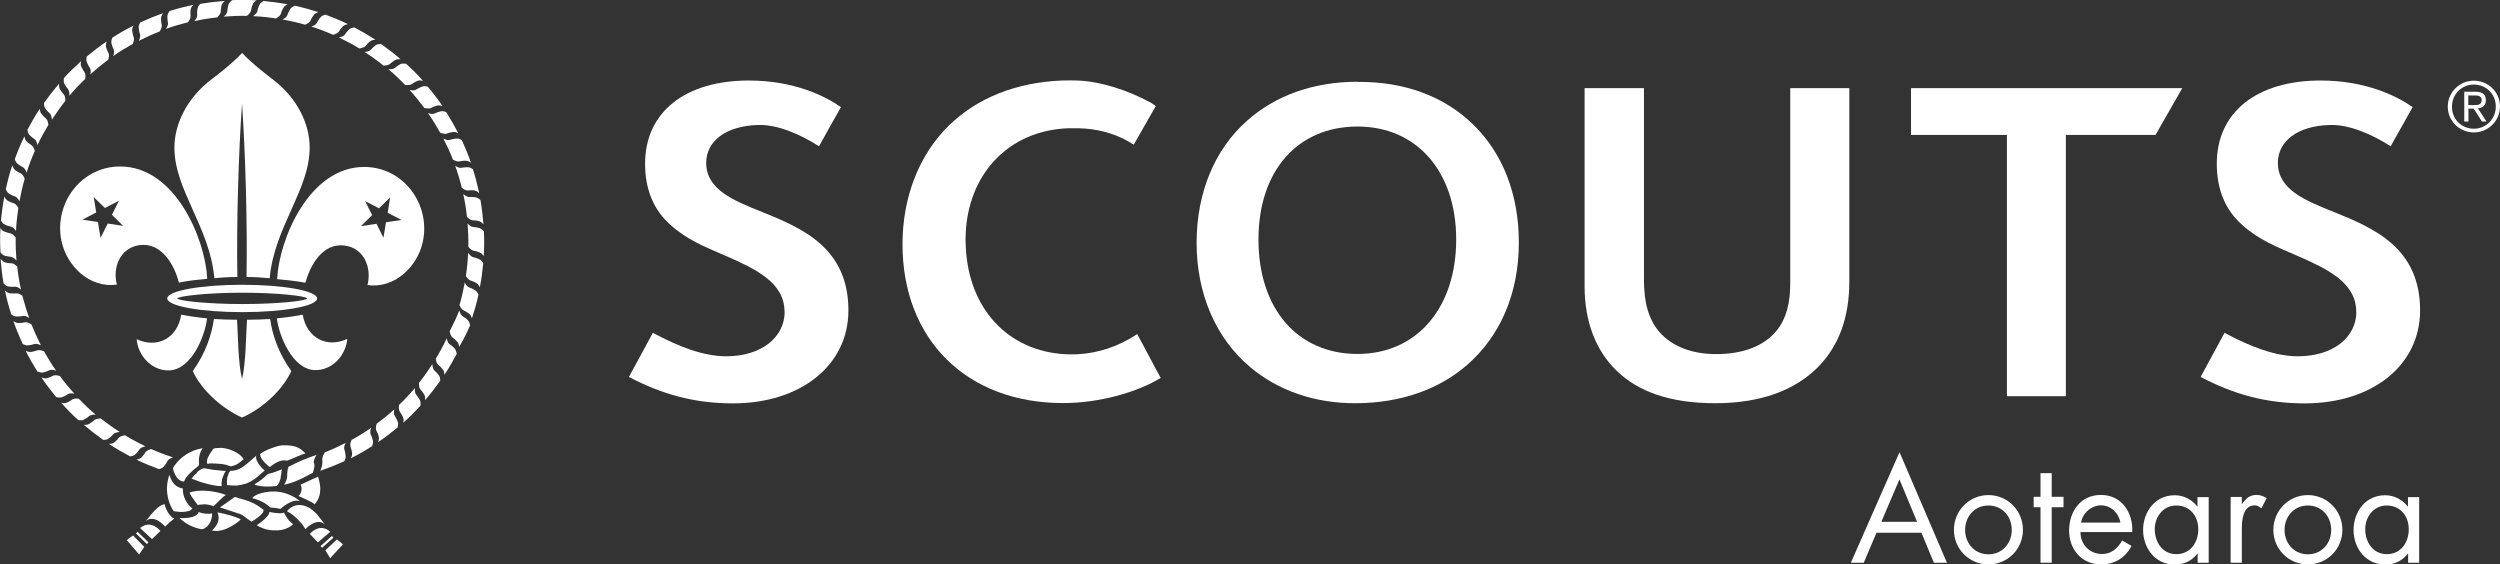 <?xml version="1.0" encoding="UTF-8"?> <svg xmlns="http://www.w3.org/2000/svg" id="Layer_2" viewBox="0 0 160.83 36.31"><rect x="0" y="0" width="160.83" height="36.31" fill="#333333" stroke="none"/><defs><style>.cls-1,.cls-2{fill:#fff;}.cls-2{fill-rule:evenodd;}</style></defs><g id="Logo_Artwork"><g><g><g><g><path class="cls-1" d="M17.35,30.05s-.8-.62-.55-.9"></path><path class="cls-1" d="M14.53,31.84c-.75-.29-1.78-.37-2.34-.15l.14,.26,.38,.53,.44-.04s.34,.01,.59,.13c0,0,.72-.75,.8-.72Z"></path><path class="cls-1" d="M16.94,.07s-.15,.09-.21,.17c-.04,.06-.1,.21-.13,.3-.03,.09-.03,.2-.1,.3,0,0-.1,.12-.22,.2h0c.5,.02,1,.07,1.49,.15h-.02c.13-.07,.24-.18,.24-.18,.09-.09,.1-.21,.13-.29,.04-.09,.11-.23,.16-.29,.06-.07,.22-.15,.22-.15h0c-.51-.1-1.04-.17-1.56-.22h0Z"></path><path class="cls-1" d="M18.95,.38s-.16,.07-.23,.14c-.05,.06-.13,.2-.17,.29-.04,.08-.06,.19-.14,.28,0,0-.11,.11-.24,.16h0c.49,.09,.98,.2,1.46,.34h-.01c.14-.05,.26-.15,.26-.15,.1-.08,.13-.19,.17-.27,.05-.08,.13-.21,.19-.27,.07-.06,.24-.12,.24-.12h0c-.49-.16-1-.3-1.52-.42h0Z"></path><path class="cls-1" d="M20.91,.95s-.17,.05-.24,.11c-.06,.05-.15,.18-.2,.26-.05,.07-.08,.18-.18,.26,0,0-.12,.09-.26,.13h0c.48,.15,.95,.33,1.4,.53h0c.14-.04,.27-.12,.27-.12,.11-.07,.15-.17,.2-.24,.06-.08,.16-.2,.23-.24,.08-.05,.25-.09,.25-.09h0c-.47-.23-.96-.43-1.45-.61h-.01Z"></path><path class="cls-1" d="M22.77,1.77s-.17,.03-.25,.08c-.07,.04-.17,.16-.23,.23-.06,.07-.1,.17-.21,.24,0,0-.14,.07-.28,.09h0c.46,.22,.9,.45,1.32,.71h0c.14-.02,.28-.08,.28-.08,.12-.05,.17-.15,.23-.22,.07-.07,.18-.17,.26-.21,.09-.04,.26-.05,.26-.05h0c-.44-.29-.89-.55-1.36-.8h-.01Z"></path><path class="cls-1" d="M24.51,2.83s-.18,0-.27,.04c-.07,.03-.19,.13-.26,.2-.07,.06-.12,.15-.24,.21,0,0-.15,.06-.29,.06h0c.42,.27,.83,.56,1.22,.88h0c.14,0,.29-.04,.29-.04,.12-.04,.19-.13,.26-.18,.08-.06,.21-.15,.28-.17,.09-.03,.27-.02,.27-.02h0c-.39-.34-.81-.66-1.24-.97h-.01Z"></path><path class="cls-1" d="M26.1,4.1s-.18-.02-.27,0c-.08,.02-.21,.11-.29,.16-.07,.05-.14,.14-.27,.17,0,0-.15,.04-.29,.02h0c.39,.32,.75,.67,1.09,1.03v-.02c.13,.03,.29,0,.29,0,.13-.02,.21-.1,.28-.15,.09-.05,.23-.12,.3-.13,.09-.02,.27,.02,.27,.02h0c-.34-.39-.71-.76-1.11-1.12h-.01Z"></path><path class="cls-1" d="M27.51,5.57s-.17-.04-.27-.02c-.08,.01-.22,.08-.31,.12-.08,.04-.16,.12-.29,.14,0,0-.15,.01-.29-.02h0c.34,.37,.65,.76,.95,1.16h0c.13,.03,.29,.03,.29,.03,.13,0,.21-.08,.3-.11,.09-.04,.24-.09,.32-.09,.1,0,.26,.05,.26,.05h0c-.29-.43-.61-.85-.95-1.25h-.01Z"></path><path class="cls-1" d="M28.71,7.21s-.17-.06-.26-.06c-.08,0-.23,.05-.33,.08-.08,.03-.17,.1-.3,.1,0,0-.16,0-.29-.06h0c.29,.41,.55,.84,.79,1.27h0c.13,.05,.28,.07,.28,.07,.13,.01,.22-.05,.31-.07,.09-.02,.25-.06,.32-.05,.1,0,.25,.09,.25,.09h0c-.23-.46-.49-.92-.78-1.37h-.01Z"></path><path class="cls-1" d="M29.69,9s-.16-.09-.25-.09c-.08,0-.23,.02-.33,.04-.09,.02-.19,.07-.31,.06,0,0-.15-.02-.28-.1h0c.23,.45,.44,.9,.62,1.36h0c.12,.07,.27,.11,.27,.11,.13,.03,.23-.02,.32-.03,.1-.01,.25-.02,.33,0,.09,.02,.24,.12,.24,.12h0c-.17-.49-.37-.98-.59-1.46h-.01Z"></path><path class="cls-1" d="M30.43,10.89s-.14-.1-.24-.12c-.08-.02-.23-.01-.33,0-.09,0-.19,.05-.32,.02,0,0-.15-.05-.26-.13h0c.17,.47,.32,.95,.43,1.44v-.02c.11,.1,.25,.15,.25,.15,.12,.04,.23,.01,.32,.01,.1,0,.25,0,.33,.04,.09,.03,.22,.15,.22,.15h0c-.11-.51-.24-1.02-.4-1.52h-.01Z"></path><path class="cls-1" d="M30.91,12.87s-.13-.12-.22-.15c-.07-.03-.23-.04-.33-.05-.09,0-.2,.02-.32-.03,0,0-.14-.06-.24-.16h0c.11,.49,.19,.98,.24,1.48h0c.09,.09,.23,.17,.23,.17,.11,.06,.22,.04,.31,.05,.1,.02,.25,.04,.32,.08,.09,.04,.2,.17,.2,.17h0c-.04-.52-.1-1.04-.19-1.56h-.01Z"></path><path class="cls-1" d="M31.13,14.89s-.11-.14-.2-.18c-.07-.04-.22-.07-.32-.09-.09-.02-.2,0-.31-.06,0,0-.13-.08-.22-.19h0c.04,.5,.06,1,.05,1.5h0c.08,.11,.2,.2,.2,.2,.11,.07,.22,.07,.3,.09,.1,.03,.24,.08,.31,.12,.08,.05,.18,.2,.18,.2h0c.03-.52,.04-1.04,.01-1.57h-.01Z"></path><path class="cls-1" d="M31.08,16.93s-.09-.15-.17-.21c-.07-.05-.21-.1-.3-.13-.09-.03-.2-.03-.3-.11,0,0-.12-.1-.19-.22h0c-.03,.5-.07,1-.15,1.49h0c.06,.12,.17,.22,.17,.22,.1,.08,.21,.1,.29,.13,.09,.04,.23,.11,.29,.16,.07,.06,.15,.22,.15,.22h0c.1-.51,.17-1.03,.22-1.56h-.01Z"></path><path class="cls-1" d="M30.77,18.94s-.07-.16-.14-.22c-.06-.05-.2-.13-.29-.17-.08-.04-.19-.05-.28-.14,0,0-.11-.11-.16-.24h0c-.09,.49-.2,.98-.34,1.46h0c.04,.12,.14,.24,.14,.24,.08,.1,.19,.12,.27,.17,.08,.05,.21,.13,.27,.2,.07,.07,.12,.24,.12,.24h0c.16-.49,.31-1,.42-1.52h0Z"></path><path class="cls-1" d="M30.24,20.91s-.04-.17-.09-.25c-.05-.07-.17-.17-.24-.22-.07-.05-.18-.09-.25-.2,0,0-.08-.13-.11-.27h0c-.19,.47-.4,.92-.63,1.36h.01c.02,.13,.09,.27,.09,.27,.06,.11,.16,.16,.23,.22,.07,.07,.18,.17,.22,.24,.05,.08,.07,.26,.07,.26h0c.26-.45,.5-.92,.71-1.4h0Z"></path><path class="cls-1" d="M29.38,22.75s-.03-.17-.08-.26c-.04-.07-.16-.17-.23-.24-.07-.06-.17-.1-.24-.21,0,0-.07-.14-.09-.28h0c-.21,.46-.45,.9-.71,1.32h.01c0,.13,.07,.28,.07,.28,.06,.11,.15,.17,.22,.23,.07,.07,.17,.19,.21,.26,.04,.08,.05,.26,.05,.26h0c.29-.43,.55-.89,.8-1.36h0Z"></path><path class="cls-1" d="M28.32,24.49s0-.17-.04-.26c-.03-.07-.13-.19-.2-.27-.06-.06-.16-.12-.21-.24,0,0-.05-.15-.06-.29h0c-.27,.42-.56,.83-.87,1.22h.01c0,.13,.03,.28,.03,.28,.04,.12,.13,.19,.18,.26,.06,.08,.15,.21,.17,.28,.03,.09,.02,.27,.02,.27h0c.34-.39,.66-.81,.97-1.24h0Z"></path><path class="cls-1" d="M27.05,26.08s.02-.17-.01-.26c-.02-.08-.11-.21-.16-.29-.05-.08-.14-.15-.17-.27,0,0-.03-.15-.02-.29h0c-.33,.38-.67,.75-1.03,1.09h.01c-.03,.13,0,.29,0,.29,.02,.12,.1,.2,.15,.28,.05,.09,.12,.22,.14,.3,.02,.09-.02,.27-.02,.27h0c.39-.35,.76-.72,1.12-1.11h0Z"></path><path class="cls-1" d="M25.58,27.48s.04-.17,.03-.27c-.02-.08-.08-.22-.12-.3-.04-.08-.12-.16-.14-.29,0,0-.02-.15,.02-.29h0c-.37,.34-.76,.65-1.16,.95h.02c-.05,.13-.05,.28-.05,.28,0,.13,.08,.22,.11,.3,.04,.09,.09,.24,.09,.32,0,.09-.05,.26-.05,.26h0c.43-.29,.85-.61,1.26-.95h0Z"></path><path class="cls-1" d="M23.94,28.69s.06-.16,.06-.26c0-.08-.05-.23-.08-.32-.03-.08-.1-.17-.1-.3,0,0,0-.16,.06-.29h0c-.41,.29-.84,.55-1.28,.79h.02c-.07,.12-.09,.28-.09,.28,0,.12,.05,.22,.07,.31,.02,.09,.06,.25,.05,.33,0,.09-.08,.25-.08,.25h0c.47-.23,.92-.49,1.37-.78h0Z"></path><path class="cls-1" d="M22.15,29.66s.08-.16,.09-.25c0-.08-.02-.23-.04-.33-.02-.09-.07-.18-.06-.31,0,0,.02-.15,.1-.28h0c-.45,.23-.9,.44-1.37,.62h.02c-.08,.12-.13,.26-.13,.26-.03,.14-.03,.21-.02,.32,.01,.1-.02,.25-.04,.33-.02,.1-.1,.27-.1,.27h0c.49-.17,1.07-.4,1.55-.62h0Z"></path><path class="cls-1" d="M20.13,30.39s.04-.1,.06-.19c.02-.08,.04-.19,.04-.28,0-.09-.07-.16-.04-.28,0,0,.09-.27,.18-.38h0c-.48,.16-1.17,.43-1.61,.67h0c-.1,.05-.2,.1-.2,.1-.05,.12-.06,.21-.07,.3,0,.1-.02,.24-.02,.34,0,.21-.19,.51-.19,.51h0c.51-.09,1.17-.39,1.6-.64l.25-.13Z"></path><path class="cls-1" d="M10.24,30.18s.17-.05,.24-.11c.06-.05,.15-.18,.21-.26,.05-.07,.08-.18,.18-.26,0,0,.13-.09,.26-.13h0c-.48-.15-.95-.33-1.4-.53h.01c-.14,.03-.28,.11-.28,.11-.11,.07-.15,.17-.2,.24-.06,.08-.16,.2-.23,.24-.08,.06-.25,.09-.25,.09h0c.47,.23,.96,.43,1.45,.61h0Z"></path><path class="cls-1" d="M8.38,29.36s.17-.03,.26-.08c.07-.04,.17-.16,.23-.23,.06-.07,.1-.17,.21-.24,0,0,.14-.07,.28-.1h0c-.45-.21-.9-.45-1.32-.71h.01c-.14,.02-.29,.08-.29,.08-.11,.05-.17,.15-.23,.22-.07,.07-.18,.17-.26,.21-.09,.04-.26,.05-.26,.05h0c.44,.29,.89,.55,1.36,.8h.01Z"></path><path class="cls-1" d="M6.64,28.3s.18,0,.26-.04c.08-.03,.19-.13,.27-.2,.06-.06,.12-.16,.24-.21,0,0,.15-.05,.29-.06h0c-.42-.27-.83-.57-1.22-.87h0c-.14,0-.29,.04-.29,.04-.12,.04-.19,.13-.26,.18-.08,.06-.21,.15-.28,.17-.09,.03-.26,.02-.26,.02h0c.4,.34,.81,.66,1.25,.97h.01Z"></path><path class="cls-1" d="M5.05,27.03s.18,.02,.27,0c.08-.03,.21-.11,.29-.16,.07-.05,.14-.14,.26-.17,0,0,.15-.04,.29-.02h0c-.38-.32-.75-.67-1.09-1.03h0c-.14-.02-.29,0-.29,0-.12,.02-.2,.11-.28,.15-.09,.05-.22,.12-.3,.13-.09,.02-.27-.02-.27-.02h0c.35,.39,.72,.77,1.11,1.12h.01Z"></path><path class="cls-1" d="M3.64,25.55s.17,.04,.27,.02c.08,0,.22-.08,.31-.12,.08-.04,.16-.12,.28-.14,0,0,.15-.02,.29,.02h0c-.34-.37-.66-.76-.95-1.16v.02c-.13-.05-.29-.05-.29-.05-.13,0-.21,.08-.3,.11-.09,.04-.24,.09-.32,.09-.1,0-.26-.05-.26-.05h0c.29,.43,.61,.85,.95,1.26h.01Z"></path><path class="cls-1" d="M2.44,23.91s.16,.06,.26,.06c.08,0,.23-.05,.32-.08,.08-.03,.17-.1,.3-.1,0,0,.16,0,.29,.06h0c-.29-.41-.55-.84-.79-1.27v.02c-.12-.06-.28-.08-.28-.08-.12,0-.22,.05-.31,.07-.1,.03-.25,.06-.33,.05-.1,0-.25-.08-.25-.08h0c.23,.47,.49,.92,.78,1.37h.01Z"></path><path class="cls-1" d="M1.46,22.13s.16,.08,.25,.09c.08,0,.23-.02,.33-.04,.09-.02,.19-.07,.31-.06,0,0,.15,.03,.28,.09h0c-.23-.45-.43-.9-.62-1.37v.02c-.12-.08-.27-.12-.27-.12-.12-.03-.23,.02-.32,.03-.1,0-.25,.02-.33,0-.09-.02-.24-.12-.24-.12H.86c.17,.49,.37,.98,.59,1.46h.01Z"></path><path class="cls-1" d="M.73,20.23s.14,.1,.24,.12c.08,.02,.23,.01,.33,0,.09,0,.19-.05,.32-.02,0,0,.15,.04,.26,.13h0c-.17-.47-.31-.95-.44-1.43h0c-.1-.08-.25-.14-.25-.14-.12-.04-.23,0-.32-.01-.1,0-.25,0-.33-.04-.09-.03-.22-.15-.22-.15H.32c.1,.51,.24,1.02,.4,1.52h0Z"></path><path class="cls-1" d="M.24,18.25s.13,.12,.22,.16c.08,.03,.23,.04,.33,.04,.09,0,.2-.02,.32,.02,0,0,.14,.06,.24,.16h0c-.11-.49-.19-.99-.24-1.48h0c-.09-.09-.22-.17-.22-.17-.11-.06-.22-.04-.31-.05-.1-.01-.25-.04-.32-.08-.08-.04-.2-.17-.2-.17H.04c.04,.52,.1,1.04,.19,1.56h.01Z"></path><path class="cls-1" d="M.02,16.23s.11,.13,.19,.18c.07,.04,.23,.07,.32,.09,.09,.02,.2,0,.31,.07,0,0,.13,.08,.22,.19h0c-.04-.5-.06-1-.05-1.5v.02c-.09-.12-.21-.21-.21-.21-.11-.07-.22-.07-.3-.1-.09-.03-.24-.07-.31-.12-.08-.05-.18-.2-.18-.2H.03c-.03,.52-.03,1.05,0,1.57h0Z"></path><path class="cls-1" d="M.07,14.2s.09,.15,.17,.21c.06,.04,.21,.1,.3,.13,.08,.03,.2,.03,.3,.1,0,0,.12,.1,.19,.22h0c.02-.5,.08-1,.15-1.49h0c-.06-.12-.17-.22-.17-.22-.1-.09-.21-.1-.29-.13-.09-.04-.23-.1-.29-.16-.07-.06-.15-.22-.15-.22h0c-.1,.51-.17,1.03-.22,1.56h0Z"></path><path class="cls-1" d="M.38,12.19s.07,.16,.14,.22c.06,.06,.2,.13,.29,.17,.08,.04,.19,.05,.28,.14,0,0,.11,.11,.16,.24h0c.09-.5,.2-.98,.34-1.46h0c-.04-.12-.14-.25-.14-.25-.08-.1-.19-.12-.27-.17-.08-.05-.22-.14-.27-.2-.06-.07-.12-.24-.12-.24H.79c-.17,.49-.3,1-.42,1.52h0Z"></path><path class="cls-1" d="M.95,10.23s.05,.17,.11,.24c.05,.06,.18,.15,.26,.2,.07,.05,.18,.08,.26,.18,0,0,.09,.13,.13,.26h0c.15-.48,.33-.95,.53-1.4h0c-.03-.13-.11-.26-.11-.26-.07-.11-.18-.15-.24-.2-.08-.06-.2-.16-.24-.23-.05-.08-.08-.25-.08-.25h0c-.23,.47-.43,.95-.61,1.45h0Z"></path><path class="cls-1" d="M1.77,8.37s.03,.17,.08,.25c.04,.07,.16,.17,.23,.23,.07,.06,.17,.1,.24,.21,0,0,.07,.14,.09,.28h0c.21-.45,.45-.89,.71-1.32h-.01c0-.13-.07-.28-.07-.28-.05-.11-.15-.17-.21-.23-.07-.07-.17-.18-.21-.25-.04-.09-.06-.26-.06-.26h0c-.29,.43-.55,.89-.8,1.36h0Z"></path><path class="cls-1" d="M2.83,6.64s0,.18,.04,.26c.03,.07,.13,.19,.2,.27,.06,.06,.16,.12,.21,.24,0,0,.05,.14,.06,.29h0c.27-.42,.56-.83,.87-1.22h-.01c.01-.14-.03-.28-.03-.28-.04-.12-.13-.19-.18-.26-.06-.08-.15-.21-.17-.28-.03-.09-.02-.27-.02-.27h0c-.34,.39-.67,.81-.97,1.24h0Z"></path><path class="cls-1" d="M4.11,5.05s-.02,.17,0,.26c.02,.08,.11,.21,.16,.29,.05,.07,.14,.14,.17,.27,0,0,.04,.15,.02,.29h0c.33-.39,.67-.75,1.03-1.09h-.01c.03-.14,.01-.29,.01-.29-.02-.12-.11-.2-.15-.28-.05-.08-.12-.22-.14-.3-.02-.09,.02-.27,.02-.27h0c-.39,.35-.76,.71-1.12,1.1h0Z"></path><path class="cls-1" d="M5.58,3.64s-.04,.17-.02,.27c.01,.08,.08,.22,.13,.31,.04,.08,.12,.16,.14,.28,0,0,.02,.15-.02,.29h0c.37-.34,.76-.66,1.16-.95h-.01c.05-.13,.05-.29,.05-.29,0-.13-.08-.21-.11-.3-.04-.09-.09-.24-.09-.32,0-.09,.05-.26,.05-.26h0c-.43,.29-.85,.61-1.26,.95h0Z"></path><path class="cls-1" d="M7.22,2.44s-.06,.16-.06,.26c0,.08,.05,.23,.08,.32,.03,.08,.1,.17,.1,.3,0,0,0,.15-.06,.29h0c.41-.29,.84-.55,1.27-.79h-.01c.06-.12,.08-.28,.08-.28,0-.13-.05-.22-.07-.31-.02-.09-.05-.25-.05-.33,0-.1,.09-.25,.09-.25h0c-.47,.23-.93,.49-1.37,.78h0Z"></path><path class="cls-1" d="M9.01,1.46s-.08,.16-.09,.25c0,.08,.02,.23,.04,.33,.02,.09,.07,.18,.06,.31,0,0-.02,.15-.09,.28h0c.45-.23,.91-.44,1.37-.62h-.02c.08-.12,.12-.27,.12-.27,.03-.12-.02-.23-.03-.32-.01-.1-.02-.25,0-.33,.02-.09,.12-.24,.12-.24h0c-.49,.17-.98,.37-1.46,.59h0Z"></path><path class="cls-1" d="M10.9,.73s-.1,.14-.12,.23c-.02,.08-.01,.23,0,.33,0,.09,.05,.19,.02,.31,0,0-.05,.15-.13,.26h0c.47-.17,.95-.31,1.43-.43h-.01c.09-.11,.15-.25,.15-.25,.04-.12,.01-.23,.01-.32,0-.1,0-.25,.04-.33,.03-.09,.14-.22,.14-.22h0c-.51,.11-1.02,.24-1.52,.4h0Z"></path><path class="cls-1" d="M12.88,.25s-.12,.13-.15,.22c-.03,.07-.04,.23-.05,.33,0,.09,.02,.2-.02,.32,0,0-.06,.14-.16,.24h0c.49-.11,.99-.19,1.48-.24h-.01c.11-.1,.19-.23,.19-.23,.06-.11,.04-.22,.05-.31,.01-.1,.04-.25,.08-.32,.04-.09,.17-.2,.17-.2h0c-.52,.04-1.04,.1-1.57,.19h0Z"></path><path class="cls-1" d="M14.91,.03s-.13,.11-.18,.19c-.04,.07-.07,.22-.09,.32-.01,.09,0,.2-.06,.31,0,0-.08,.13-.19,.22h0c.5-.04,1-.06,1.5-.05h-.01c.12-.08,.21-.21,.21-.21,.07-.1,.07-.22,.09-.3,.02-.09,.08-.24,.12-.31,.05-.08,.2-.18,.2-.18h0c-.52-.03-1.05-.04-1.58-.01h0Z"></path><path class="cls-1" d="M11.12,30.12s.16,.84,.72,.86c.11-.34,.58-.75,.86-.95l.11-.12c-.09-.7,.23-1.08,.23-1.08l-.31,.07c-.67,.18-1.27,.64-1.61,1.22h0Z"></path><path class="cls-1" d="M12.12,32.89c.11-.03,.22-.13,.26-.17h0c-.38-.3-.63-.77-.62-1.3-.7-.08-.86-.88-.86-.88h0c-.1,.27-.15,.56-.16,.86,0,.55,.15,1.06,.43,1.48h0s.54,.12,.94,0Z"></path><path class="cls-1" d="M13.64,33.03c-.1,.02-.2,.03-.3,.02-.2,0-.38-.04-.56-.11h0c-.15,.48-1.24,.38-1.24,.38h0c.38,.37,.91,.65,1.47,.73h0s.62-.14,.64-1.03h0Z"></path><path class="cls-1" d="M13.97,32.97s.01,0,.02-.01l.47,.1c.87,.22,1.03,.36,1.03,.36h0s-.99,.93-1.86,.7h0s.65-.47,.36-1.17h0"></path><path class="cls-1" d="M16.89,32.75c-.66-.53-1.3-.62-1.78-.78h0l-.96,.67,1.15,.38c.35,.09,.44,.26,.88,.54,0,0,1.01-.58,.72-.82Z"></path><path class="cls-1" d="M18.86,33.72c-.37,.38-.99,.4-.99,.4-.44,.01-.85-.02-1.35-.33,0,0,.85-.57,.81-.86,.19,.05,.78,.15,.94,.04,0,0,.21,.51,.59,.75Z"></path><path class="cls-1" d="M17.35,30.05c.44-.36,.82-.5,1.12-.41,1.02-.44,1.18-.47,1.18-.47h0c-.4-.45-.81-.54-1.5-.52-.31,.01-1.27,.37-1.42,.58"></path><path class="cls-1" d="M17.03,30.27s-.67-.56-.54-.96c-.74,.65-1.05,.98-1.66,.98h0c-.15,.03-.02,0-.02,0-.08,.1-.13,.22-.15,.31-.03,.09-.06,.2-.06,.28,0,.26,.01,.33,.01,.33h0c.67,.04,.63,.06,1.25-.11,0,0,.42-.15,.84-.55,.07-.07,.27-.22,.34-.29Z"></path><path class="cls-1" d="M14.28,31.26s-.07,0,0-.4c.02-.12,.07-.19,.1-.28,.03-.08,.07-.2,.16-.29,0,0-.13,.07,0,0h-.19c-.5-.04-.76-.08-1.25-.17h0c-.13,0,0,0,0,0-.16,.05-.38,.19-.42,.27-.04,.09-.13,.12-.18,.18-.04,.04-.18,.22-.18,.22h0c.51,.22,1.44,.5,1.95,.48h0Z"></path><path class="cls-1" d="M13.68,28.92c.08-.12,.24-.08,.36-.1,.6-.07,1.46,.34,1.63,.73l-.27,.21c-.23,.2-.56,.24-.56,.24l-.15-.05c-.19-.08-.47-.11-.69-.12-.21,0-.46-.06-.64,.02h0c-.22-.24,.33-.92,.33-.92h0Z"></path><path class="cls-1" d="M11.19,33.38c-.22,.16-.35,.29-.35,.29l-.22,.21h.01s-.7-.83-1.25-.36h0c.23-.29,.44-.55,.56-.67,.12-.12,.26-.25,.48-.37l-.06,.04c.08-.04,.15-.07,.23-.09,0,0,.14,.69,.62,.94Z"></path><path class="cls-1" d="M9.01,33.97c.72-.59,1.31,.19,1.31,.19l-.54,.52-.77-.71Z"></path><polygon class="cls-1" points="9.45 35 9.55 34.89 8.85 34.21 8.75 34.32 9.45 35"></polygon><path class="cls-1" d="M8.56,34.45c-.25,.16-.4,.3-.4,.3l.79,.92,.33-.49-.72-.73Z"></path><path class="cls-1" d="M21.67,34.7c.24,.17,.39,.32,.39,.32l-.82,.89-.31-.51,.75-.7Z"></path><polygon class="cls-1" points="21.45 34.59 21.35 34.48 20.62 35.13 20.72 35.24 21.45 34.59"></polygon><path class="cls-1" d="M21.24,34.21c-.69-.62-1.31,.14-1.31,.14l.52,.54,.8-.68Z"></path><path class="cls-1" d="M19.9,32.67c-.94-.51-1.44,.22-1.44,.22h0c.58,.28,1.04,.92,1.04,.92l.15,.24h-.01s.73-.81,1.26-.31h0c-.23-.29-.42-.56-.53-.68-.09-.1-.26-.24-.46-.39h0Z"></path><path class="cls-1" d="M16.38,31.15c-.08,.03,.5,.24,1.42,.11h0s.12-.13,.16-.22c.03-.08,.1-.25,.1-.35,0-.09,.04-.14,.04-.27,0,0,0-.12,.04-.23h0c-.1,.05-.65,.24-.65,.24-.15,.04-.25,.06-.25,.06-.09,.06-.15,.14-.22,.2-.05,.04-.15,.13-.27,.22-.06,.05-.34,.22-.38,.25Z"></path><path class="cls-1" d="M20.24,32.45c.57-.65,.33-1.42,.22-1.79l-1.12,.52c.02,.05,.19,.37-.13,.73,0,0,1.09,.47,1.03,.55Z"></path><path class="cls-1" d="M18.05,32.73s.76-.7,1.24-.48l-.11-.1c-.43-.32-.96-.51-1.48-.53-.47-.02-1.28,.12-1.47,.43,0,0,.7,.14,1.15,.59,.04,.04,.22-.01,.67,.1Z"></path></g><g><path class="cls-1" d="M6.48,15.28l.45-.9,.99,.15-.72-.71,.45-.9-.9,.46-.72-.7,.16,.99-.89,.46,1,.15,.16,.99Zm6.84,2.66h-.02c-.52,.05-1.18,.11-1.79,.24-.29-1.14-1.12-2.61-2.55-2.41-1.22,.18-1.74,1.43-1.44,2.54-1.74,.24-3.21-1.17-3.56-2.78-.52-2.4,1.23-4.82,3.77-4.82,3.56,0,5.48,4.7,5.6,7.21Z"></path><path class="cls-1" d="M24.67,15.29l.16-.99,1-.15-.89-.46,.16-.99-.72,.7-.89-.46,.45,.9-.72,.71,1-.15,.45,.9Zm-6.84,2.66c.12-2.52,2.04-7.21,5.6-7.21,2.54,0,4.29,2.42,3.77,4.82-.35,1.61-1.82,3.02-3.56,2.78,.29-1.11-.22-2.37-1.44-2.54-1.43-.21-2.25,1.26-2.55,2.39-.61-.12-1.28-.18-1.79-.23h-.03Z"></path><path class="cls-1" d="M15.59,19.56c2.3,0,4.16-.21,4.16-.36s-1.87-.37-4.17-.37-4.17,.23-4.17,.37,1.88,.36,4.18,.36Zm-.01,.52c-2.66,0-4.82-.39-4.82-.88s2.16-.88,4.82-.88,4.82,.39,4.82,.88-2.16,.88-4.82,.88Z"></path><path class="cls-1" d="M19.49,20.24c-.49,.1-1.06,.18-1.68,.24h0c.12,1.05,.99,3.33,2.49,3.33,1.1,0,1.95-.96,2.04-2.01-1.29,.61-2.6-.03-2.87-1.56h0Z"></path><path class="cls-1" d="M13.32,20.48c-.61-.06-1.18-.14-1.66-.24h0c-.25,1.55-1.57,2.19-2.87,1.58,.09,1.05,.94,2.01,2.04,2.01,1.51,0,2.39-2.31,2.49-3.36h0Z"></path><path class="cls-2" d="M15.57,3.4c.64,.69,1.71,1.5,1.93,1.67,1.64,1.23,2.42,2.92,2.42,4.4,.02,2.73-2.28,5.13-2.57,8.43-.47-.05-.97-.08-1.49-.08,.06-3.35-.07-7.88-.29-11.16-.23,3.27-.36,7.81-.3,11.16-.52,0-1.02,.03-1.48,.08-.29-3.3-2.59-5.7-2.57-8.43,.01-1.48,.79-3.17,2.43-4.4,.22-.16,1.29-.98,1.93-1.67Z"></path><path class="cls-2" d="M15.57,26.86c1.29-.56,2.61-1.76,3.17-2.99-.82-1.13-1.23-2.36-1.36-3.35-.47,.03-.97,.05-1.49,.05-.07,.89-.06,2.78-.32,3.8-.26-1.02-.26-2.91-.32-3.8-.52,0-1.02-.02-1.49-.05-.13,.99-.54,2.22-1.36,3.35,.56,1.23,1.89,2.42,3.17,2.99Z"></path></g></g><g><path class="cls-1" d="M159.15,5.19c.91,0,1.68,.72,1.68,1.66s-.77,1.67-1.68,1.67-1.68-.72-1.68-1.66,.77-1.67,1.68-1.67Zm0,3.09c.78,0,1.41-.62,1.41-1.43s-.63-1.41-1.41-1.41-1.41,.61-1.41,1.43,.63,1.41,1.41,1.41Zm-.62-2.38h.71c.46,0,.68,.17,.68,.55,0,.35-.22,.49-.51,.52l.55,.85h-.29l-.53-.83h-.34v.83h-.27v-1.93Zm.27,.86h.33c.27,0,.52-.01,.52-.32,0-.27-.23-.3-.44-.3h-.42v.62Z"></path><g><path class="cls-1" d="M87.33,22.77c-3.85,0-6.37-2.9-6.37-7.36s2.55-7.27,6.37-7.27,6.35,2.9,6.35,7.27-2.51,7.36-6.35,7.36Zm.01-17.51c-2.85,0-5.31,.89-7.13,2.52-2.06,1.83-3.23,4.6-3.23,7.85s1.23,6.13,3.45,7.99c1.78,1.5,4.16,2.35,6.88,2.32,2.83-.03,5.27-.89,7.08-2.47,2.14-1.87,3.32-4.6,3.32-7.88,0-3.1-1.05-5.77-2.98-7.62-1.86-1.79-4.41-2.73-7.39-2.7Z"></path><path class="cls-1" d="M101.95,5.67h3.81s0,12.09,0,12.09c0,.1,0,.71,.02,.82,.06,1.29,.47,2.37,1.27,3.08,.79,.71,1.93,1.12,3.35,1.12,1.61,0,2.83-.44,3.64-1.23,.71-.69,1.08-1.7,1.12-2.94,.01-.09,.01-.64,.01-.74V5.67h3.8v12.45c0,2.29-.67,4.11-1.98,5.46-1.51,1.54-3.74,2.36-6.65,2.36s-4.97-.75-6.35-2.1c-1.33-1.29-2.05-3.16-2.05-5.41V5.67Z"></path><path class="cls-1" d="M138.67,8.68h-5.77V25.49h-3.79V8.68h-6.17v-3.01h17.45l-1.72,3.01Z"></path><path class="cls-1" d="M61.05,8.07c1.78-1.74,4.28-2.77,7.26-2.89,.34-.01,.67-.01,1.01,0,1.55,.06,3.26,.65,4.63,1.38,.21,.11,.4,.25,.4,.27-.16,.27-1.41,2.47-1.41,2.47,0,0-.24-.12-.36-.21-.95-.53-1.99-.81-3.21-.84-.21,0-.42,0-.63,0-1.96,.07-3.63,.83-4.82,2.14-1.07,1.18-1.7,2.77-1.79,4.57-.02,.3-.02,.6,0,.9,.17,3.99,2.71,6.74,6.44,6.93,.25,.01,.5,.01,.76,0,1.38-.08,2.62-.51,3.79-1.27,.01-.02,.02-.02,.03-.04,.11,.17,1.44,2.71,1.52,2.83-1.47,.91-3.92,1.62-6.28,1.62-3.1,0-5.68-1.02-7.49-2.81-1.81-1.79-2.84-4.35-2.84-7.41s1.09-5.79,2.99-7.64Z"></path><path class="cls-1" d="M50.47,20.05c0-1.89-1.9-2.77-3.85-3.62-1.3-.56-2.43-1.01-3.47-1.95-1.1-.96-1.65-2.29-1.65-3.95,0-3.34,2.61-5.35,6.67-5.35,2.92,0,4.91,1,5.93,1.71-.05,.09-1.38,2.44-1.41,2.52-1.19-.76-2.66-1.41-3.92-1.37-2.09,.06-3.34,1.05-3.34,2.44,0,1.71,1.75,2.42,3.61,3.16h0c2.6,1.05,5.54,2.32,5.54,6.33,0,3.52-3.06,5.98-7.43,5.98-2.49,0-4.58-.59-6.69-1.7,.04-.09,1.5-2.75,1.54-2.84,1.69,.91,3.28,1.51,4.72,1.51,2.27,0,3.76-1.23,3.76-2.87Z"></path><path class="cls-1" d="M151.58,20.05c0-1.89-1.9-2.77-3.85-3.62-1.29-.56-2.43-1.01-3.47-1.95-1.1-.96-1.65-2.29-1.65-3.95,0-3.34,2.61-5.35,6.67-5.35,2.92,0,4.91,1,5.93,1.71-.04,.09-1.38,2.44-1.41,2.52-1.19-.76-2.66-1.41-3.92-1.37-2.09,.06-3.34,1.05-3.34,2.44,0,1.71,1.75,2.42,3.61,3.16h0c2.6,1.05,5.54,2.32,5.54,6.33,0,3.52-3.05,5.98-7.43,5.98-2.49,0-4.58-.59-6.69-1.7,.04-.09,1.5-2.75,1.54-2.84,1.69,.91,3.28,1.51,4.72,1.51,2.28,0,3.76-1.23,3.76-2.87Z"></path></g></g></g><g><path class="cls-1" d="M120.72,34.27l-.82,1.93h-.83l3.13-7.11,3.05,7.11h-.84l-.8-1.93h-2.9Zm1.47-3.42l-1.16,2.72h2.3l-1.13-2.72Z"></path><path class="cls-1" d="M125.7,34.09c0-1.24,.98-2.24,2.22-2.24s2.22,1,2.22,2.24-.99,2.22-2.22,2.22-2.22-.98-2.22-2.22Zm.72,0c0,.86,.61,1.57,1.5,1.57s1.5-.7,1.5-1.57-.61-1.57-1.5-1.57-1.5,.71-1.5,1.57Z"></path><path class="cls-1" d="M131.99,36.2h-.72v-3.57h-.44v-.67h.44v-1.52h.72v1.52h.76v.67h-.76v3.57Z"></path><path class="cls-1" d="M133.84,34.23c0,.78,.57,1.41,1.39,1.41,.61,0,1.01-.37,1.29-.87l.61,.35c-.4,.76-1.09,1.19-1.95,1.19-1.26,0-2.07-.96-2.07-2.18s.73-2.29,2.05-2.29,2.08,1.13,2.01,2.39h-3.32Zm2.57-.61c-.1-.61-.61-1.11-1.24-1.11s-1.2,.5-1.29,1.11h2.53Z"></path><path class="cls-1" d="M142.1,36.2h-.72v-.58h-.02c-.37,.47-.86,.7-1.46,.7-1.24,0-2.03-1.05-2.03-2.22s.77-2.24,2.03-2.24c.58,0,1.1,.27,1.45,.72h.02v-.6h.72v4.23Zm-3.48-2.16c0,.83,.49,1.61,1.39,1.61s1.41-.75,1.41-1.6-.53-1.53-1.42-1.53c-.84,0-1.38,.73-1.38,1.52Z"></path><path class="cls-1" d="M144.21,32.42h.02c.25-.33,.47-.58,.94-.58,.24,0,.44,.08,.65,.2l-.34,.66c-.14-.1-.24-.19-.43-.19-.79,0-.83,1.02-.83,1.57v2.12h-.72v-4.23h.72v.46Z"></path><path class="cls-1" d="M146.25,34.09c0-1.24,.98-2.24,2.22-2.24s2.22,1,2.22,2.24-.99,2.22-2.22,2.22-2.22-.98-2.22-2.22Zm.72,0c0,.86,.61,1.57,1.5,1.57s1.5-.7,1.5-1.57-.61-1.57-1.5-1.57-1.5,.71-1.5,1.57Z"></path><path class="cls-1" d="M155.64,36.2h-.72v-.58h-.02c-.37,.47-.86,.7-1.46,.7-1.24,0-2.03-1.05-2.03-2.22s.76-2.24,2.03-2.24c.58,0,1.1,.27,1.45,.72h.02v-.6h.72v4.23Zm-3.48-2.16c0,.83,.49,1.61,1.39,1.61s1.41-.75,1.41-1.6-.53-1.53-1.42-1.53c-.84,0-1.38,.73-1.38,1.52Z"></path></g></g></g></svg> 